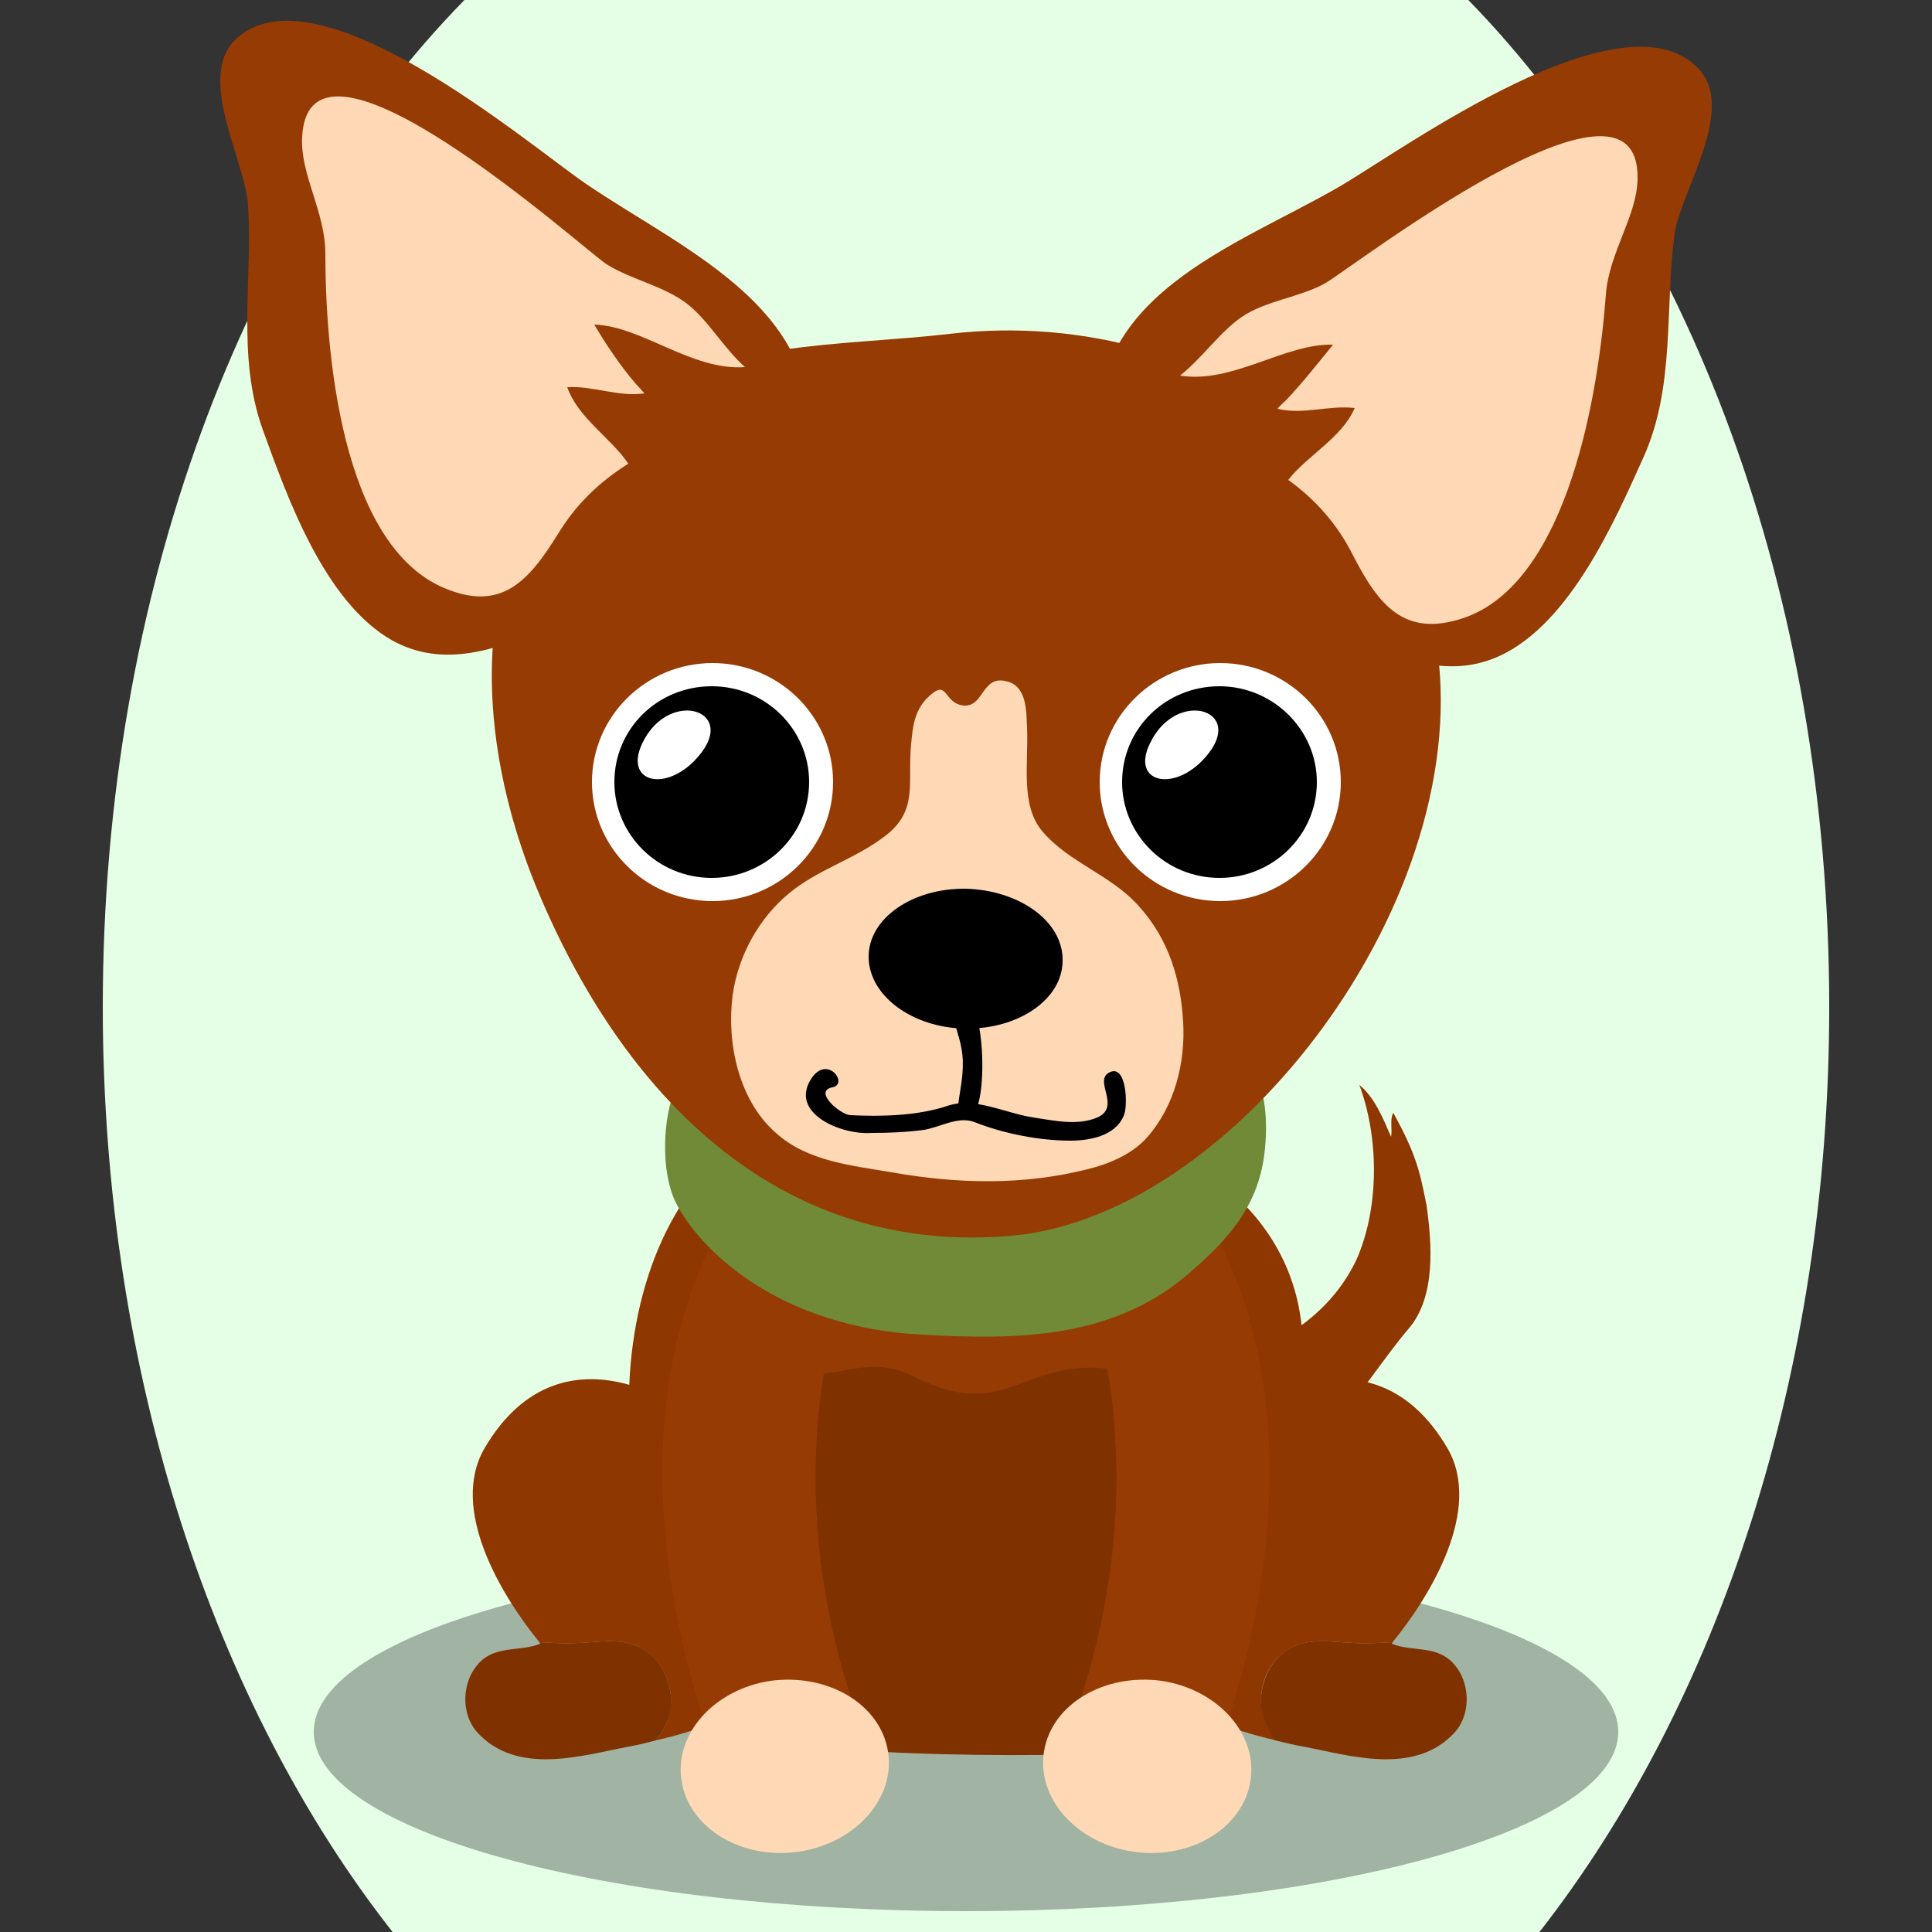 <!--?xml version="1.0" encoding="utf-8"?-->
<!-- Generator: Adobe Illustrator 25.0.1, SVG Export Plug-In . SVG Version: 6.00 Build 0)  -->
<svg version="1.1" id="Ebene_1" xmlns="http://www.w3.org/2000/svg" xmlns:xlink="http://www.w3.org/1999/xlink" x="0px" y="0px" viewBox="0 0 250 250" style="enable-background:new 0 0 250 250;" xml:space="preserve">
<rect x="0" y="0" width="250" height="250" fill="#333333" stroke="none"/>
<style type="text/css">
	.st0{fill:#8f3700;}
	.st1{opacity:0.3;}
	.st2{fill:#803100;}
	.st3{fill:#963b03;}
	.st4{fill:#FFD9B6;}
	.st5{fill:#708a37;}
	.st6{fill:#FFFFFF;}

.bgel{fill:#E5FFE7;}</style>
<path class="bgel" d="M236.7,130.3c0,47.6-14.5,90.3-37.5,119.7H50.8c-23-29.3-37.5-72.1-37.5-119.7C13.3,76.6,31.7,29,60.1,0h129.9
	C218.3,29,236.7,76.6,236.7,130.3z"></path>
<g>
	<path class="st0" d="M184.5,155.5c0,0.2,0.1,0.3,0.1,0.5c0.7,5,1.2,11.8-2.3,15.9c-3.4,4-6.1,8.5-9.8,12.4
		c-5.9,6.1-15.1,11-20.3,1.4c-2-3.7,0.3-6.4,3.8-8.2c4.1-2.2,9-3.5,12.8-6.3c3-2.3,5.4-5.2,6.9-8.6c2.8-6.7,2.7-15.5,0.2-22.2
		c2,1.6,3.1,4.4,4.1,6.7c0.2-0.9-0.2-2.3,0.3-3.1C183.1,149.1,183.7,151.4,184.5,155.5z"></path>
	<path class="st1" d="M209.4,224.1c0,12.8-37.8,23.2-84.4,23.2c-46.6,0-84.4-10.4-84.4-23.2c0-12.8,37.8-23.2,84.4-23.2
		C171.6,200.9,209.4,211.3,209.4,224.1z"></path>
	<g>
		<g>
			<path class="st0" d="M100.8,194.5c-9.7-13.9-28.1-24.2-38.1-7.1c-4.6,7.9,2.2,19.1,7.1,25.1c1.7,0.1,3.4,0.2,5.1,0.1
				c2.4-0.1,4.9-0.6,7.3,0.3c2.8,1.1,4.3,3.7,4.6,6.5c0.2,2.2-0.6,4.1-1.9,5.8c5.6-1.3,11.5-3.3,15.3-8
				C104.8,211.5,105.3,201,100.8,194.5z"></path>
			<path class="st2" d="M86.8,219.4c-0.3-2.9-1.9-5.5-4.6-6.5c-2.3-0.9-4.9-0.4-7.3-0.3c-1.7,0.1-3.4,0-5.1-0.1
				c0,0.1,0.1,0.1,0.1,0.2c-2.7,1.1-5.9,0.1-8.1,2.7c-2,2.3-2.2,6.3-0.1,8.7c5.2,5.8,13.8,3,19.7,1.9c1.2-0.2,2.3-0.5,3.5-0.8
				C86.2,223.5,87.1,221.5,86.8,219.4z"></path>
		</g>
		<g>
			<path class="st0" d="M149.2,194.5c9.7-13.9,28.1-24.2,38.1-7.1c4.6,7.9-2.2,19.1-7.1,25.1c-1.7,0.1-3.4,0.2-5.1,0.1
				c-2.4-0.1-4.9-0.6-7.3,0.3c-2.8,1.1-4.4,3.7-4.6,6.5c-0.2,2.2,0.6,4.1,1.9,5.8c-5.6-1.3-11.5-3.3-15.3-8
				C145.2,211.5,144.7,201,149.2,194.5z"></path>
			<path class="st2" d="M163.2,219.4c0.3-2.9,1.9-5.5,4.6-6.5c2.3-0.9,4.9-0.4,7.3-0.3c1.7,0.1,3.4,0,5.1-0.1c0,0.1-0.1,0.1-0.1,0.2
				c2.7,1.1,5.9,0.1,8.1,2.7c2,2.3,2.2,6.3,0.1,8.7c-5.2,5.8-13.8,3-19.7,1.9c-1.2-0.2-2.3-0.5-3.6-0.8
				C163.8,223.5,162.9,221.5,163.2,219.4z"></path>
		</g>
	</g>
	<path class="st0" d="M125.3,143.1c-7.7,0-16.4-2-23.8,1.2c-24.7,10.6-25.1,51.6-9.7,70.3c9,10.8,24.5,10.4,37.1,10.1
		c14.8-0.4,25.6,1.8,31-13.6c3.3-9.6,6-19.5,8-29.6C173.2,154.6,147.1,143,125.3,143.1z"></path>
	<path class="st2" d="M152.3,159.6c-6.8-12.9-26.1-12.9-36.6-9.8c-8.4,2.5-16.3,5.6-21,15.4c-2.7,5.7-3.1,11.3-1.5,17.6
		c0.9,3.3,2.3,6.4,3.3,9.6c0.8,2.7,0.5,4.1,0.7,6.8c0.8,8.1,6.1,17.2,10.5,23c1.1,1.5,2.4,2.9,3.7,4.3c7.5,0.6,22.4,0.8,30,0.4
		c4.1-4.1,7.2-10.4,9.9-15.8C158.5,197.1,160.8,175.5,152.3,159.6z"></path>
	<path class="st3" d="M109.3,164.5c-4-0.4-7.1-1.1-10.2,2.2c-3.9,4.2-2.2,10.3,3.6,11.1c5.5,0.8,9.5-2.6,15.3,0.2
		c4.8,2.4,8.4,3.2,13.6,1.2c5.6-2.1,8.5-2.9,14.6-1.6c2.8,0.6,4.6,0.6,6-2.1c1.9-3.7,0.3-9.9-3.2-11.9c-3.3-1.9-8.7-0.9-12.3-0.5
		c-4.8,0.6-8.7,2.5-13.6,2.2C118.5,164.9,113.8,164.9,109.3,164.5z"></path>
	<g>
		<g>
			<path class="st3" d="M141.8,170.7c0,0,8.3,24.8-4.4,55.7l18.5,4.3c0,0,19-41.8-0.2-73.9L141.8,170.7z"></path>
			<g>
				<path class="st4" d="M135.1,226.6c-1,6.1,4.2,11.9,11.5,13c7.4,1.1,14.2-3,15.2-9.1c1-6.1-4.2-11.9-11.5-13
					C142.9,216.5,136.1,220.5,135.1,226.6z"></path>
			</g>
		</g>
		<g>
			<path class="st3" d="M108.2,170.7c0,0-8.3,24.8,4.4,55.7l-18.5,4.3c0,0-19-41.8,0.2-73.9L108.2,170.7z"></path>
			<g>
				<path class="st4" d="M114.9,226.6c1,6.1-4.2,11.9-11.5,13c-7.4,1.1-14.2-3-15.2-9.1c-1-6.1,4.2-11.9,11.5-13
					C107.1,216.5,113.9,220.5,114.9,226.6z"></path>
			</g>
		</g>
	</g>
	<path class="st5" d="M87.5,140.6c-1.8,4-2,11-0.1,14.9c1.8,3.7,5.2,7,8.3,9.3c6.9,5.1,15.4,7.5,23.6,7.9
		c12.1,0.7,24.6,0.6,34.4-7.8c4.9-4.2,9-8.5,9.9-15.5c2.3-18.5-13.7-22.7-27.3-25.3c-12.8-2.5-32.5-4.3-42.2,7.5
		C92.1,134.2,89,137.5,87.5,140.6z"></path>
	<g>
		<path class="st3" d="M182,113.2c6.5-17.1,6.6-35.6-4.7-49.2c-7-8.4-18.8-15.7-28.9-18.7c-8.2-2.4-17-3.1-25.5-2.1
			c-6.8,0.8-14.4,1-21.9,2.1c-6.8,1-13.4,2.7-18.9,6.2C60,65.6,60.2,93.3,69.9,116c11.5,27,31.8,46.5,61,43.9
			C151.4,158.1,172.9,137,182,113.2z"></path>
	</g>
	<path class="st4" d="M140.7,151.3c-8.3,2.1-16.8,1.9-25.3,0.4c-5.2-0.9-10.9-1.4-15-5.1c-4.8-4.2-6.4-11.6-5.6-17.8
		c0.7-5.1,3.4-10,7.3-13.2c3.7-3.1,8.5-4.4,12.4-7.4c4.4-3.3,2.9-7,3.4-11.9c0.2-2.2,0.4-4.2,2-5.9c2.9-2.9,2,0.6,4.8,0.9
		c2.7,0.2,2.3-4.1,5.7-3.1c2.5,0.7,2.4,3.9,2.5,6c0.2,4.6-0.9,10,2,13.4c3.5,4.1,8.9,5.6,12.5,9.7c3.8,4.2,5.4,9.4,5.7,15
		c0.3,5.2-1.1,10.8-4.6,14.8C146.6,149.3,143.6,150.6,140.7,151.3z"></path>
	<path d="M137.5,124.3c0,5-5.7,8.9-12.6,8.8c-6.9-0.1-12.5-4.3-12.5-9.3c0-5,5.7-8.9,12.6-8.8C132,115.2,137.6,119.3,137.5,124.3z"></path>
	<path d="M125,144.4c-2.4,0.5,0.3-4.3-0.6-8.8c-0.4-2.4-2.5-6.9-1-7.5c4.4-1.6,4.7,16.9,1.9,16.3C124.8,144.4,125.1,144.4,125,144.4
		z"></path>
	<path d="M138.5,147.6c-4,0-8.6-0.9-12.4-2.4c-2.1-0.8-4.3,0.6-6.5,1c-2.2,0.3-4.5,0.4-6.8,0.4c-3.9,0.3-10.6-2.5-7.9-6.9
		c2.1-3.4,5,0.6,2.8,1c-2.5,0.5,1,3.5,2.3,3.6c4,0.2,8.7,0.1,12.6-1.2c3.5-1.2,7.3,0.9,11.1,1.5c2.7,0.4,5.7,1.1,8.3,0
		c3.1-1.4-0.5-4.7,1.5-5.8c2.3-1.3,2.5,4.4,1.9,5.6C144.3,147,141,147.6,138.5,147.6C137.8,147.6,141.1,147.6,138.5,147.6z"></path>
	<g>
		<g>
			<path class="st6" d="M173.5,101.2c0,8.5-7,15.4-15.6,15.4c-8.6,0-15.6-6.9-15.6-15.4c0-8.5,7-15.4,15.6-15.4
				C166.5,85.8,173.5,92.7,173.5,101.2z"></path>
		</g>
		<g>
			<path class="st6" d="M107.8,101.2c0,8.5-7,15.4-15.6,15.4c-8.6,0-15.6-6.9-15.6-15.4c0-8.5,7-15.4,15.6-15.4
				C100.8,85.8,107.8,92.7,107.8,101.2z"></path>
			<path d="M104.7,101.2c0,6.9-5.7,12.4-12.6,12.4c-7,0-12.6-5.6-12.6-12.4c0-6.9,5.6-12.4,12.6-12.4
				C99.1,88.8,104.7,94.4,104.7,101.2z"></path>
			<g>
				<path d="M170.4,101.2c0,6.9-5.7,12.4-12.6,12.4c-7,0-12.6-5.6-12.6-12.4c0-6.9,5.6-12.4,12.6-12.4
					C164.7,88.8,170.4,94.4,170.4,101.2z"></path>
				<path class="st6" d="M148.8,96.2c3.5-7.4,13.1-4.2,6.7,2.3C151.5,102.5,146.4,101.1,148.8,96.2z"></path>
			</g>
			<path class="st6" d="M83.1,96.2c3.5-7.4,13.1-4.2,6.7,2.3C85.8,102.5,80.8,101.1,83.1,96.2z"></path>
		</g>
	</g>
	<g>
		<g>
			<path class="st3" d="M219.7,8.8c-9.8-10.1-38.1,10.5-46.3,15.3c-13.6,7.9-33.7,14.2-31.1,34.3c0.2,1.4,0.4,2.7,0.8,3.8
				c2.6,9.1,12,8.8,19.6,12.7c9.5,4.9,20.5,14.9,31.3,10c9.2-4.2,15-17.6,18.7-25.8c4.1-9.2,2.7-19.2,4-28.9
				C217.6,24.5,224.8,14,219.7,8.8z"></path>
			<path class="st4" d="M166.4,51.8c-0.4,0.4-0.8,0.7-1.1,1.1c3.4,0.8,6.6-0.5,10-0.1c-1.7,3.9-6.1,6.1-8.6,9.3
				c3.6,2.6,6.4,5.8,8.4,9.8c3.3,6.4,6.6,10.6,14.2,8.1c13.8-4.6,17.6-29.8,18.5-41.9c0.4-5.4,4-10.1,4.1-14.9
				c0.4-17.5-37.1,11.6-40.5,13.5c-3.3,1.8-7.6,2.2-10.7,4.3c-2.9,2-5.1,5.3-8,7.6c6.8,1.1,13.6-4.2,19.8-4
				C170.7,46.8,168.5,49.6,166.4,51.8z"></path>
		</g>
		<g>
			<path class="st3" d="M30.7,4.9c10.5-9.3,37.2,13.4,45,18.8c13,8.9,32.6,16.7,28.5,36.6c-0.3,1.4-0.6,2.7-1,3.8
				c-3.2,8.9-12.6,7.9-20.5,11.2c-9.8,4.1-21.5,13.3-31.9,7.6C41.9,77.9,37.1,64.1,34,55.6c-3.4-9.5-1.3-19.3-1.9-29.1
				C31.7,20.7,25.2,9.7,30.7,4.9z"></path>
			<path class="st4" d="M82.3,49.7c0.4,0.4,0.7,0.8,1.1,1.2c-3.4,0.5-6.6-1-10-0.8c1.4,4,5.6,6.5,7.9,9.9c-3.8,2.4-6.8,5.3-9.1,9.1
				c-3.8,6.1-7.3,10.1-14.7,7C44,70.4,42.1,45,42.1,32.8c0-5.4-3.3-10.3-3-15.1c0.9-17.5,36.2,14.4,39.4,16.5
				c3.2,2,7.4,2.8,10.4,5.1c2.8,2.2,4.7,5.7,7.5,8.2C89.5,48,83.1,42.2,76.9,42C78.3,44.4,80.3,47.4,82.3,49.7z"></path>
		</g>
	</g>
</g>
</svg>
